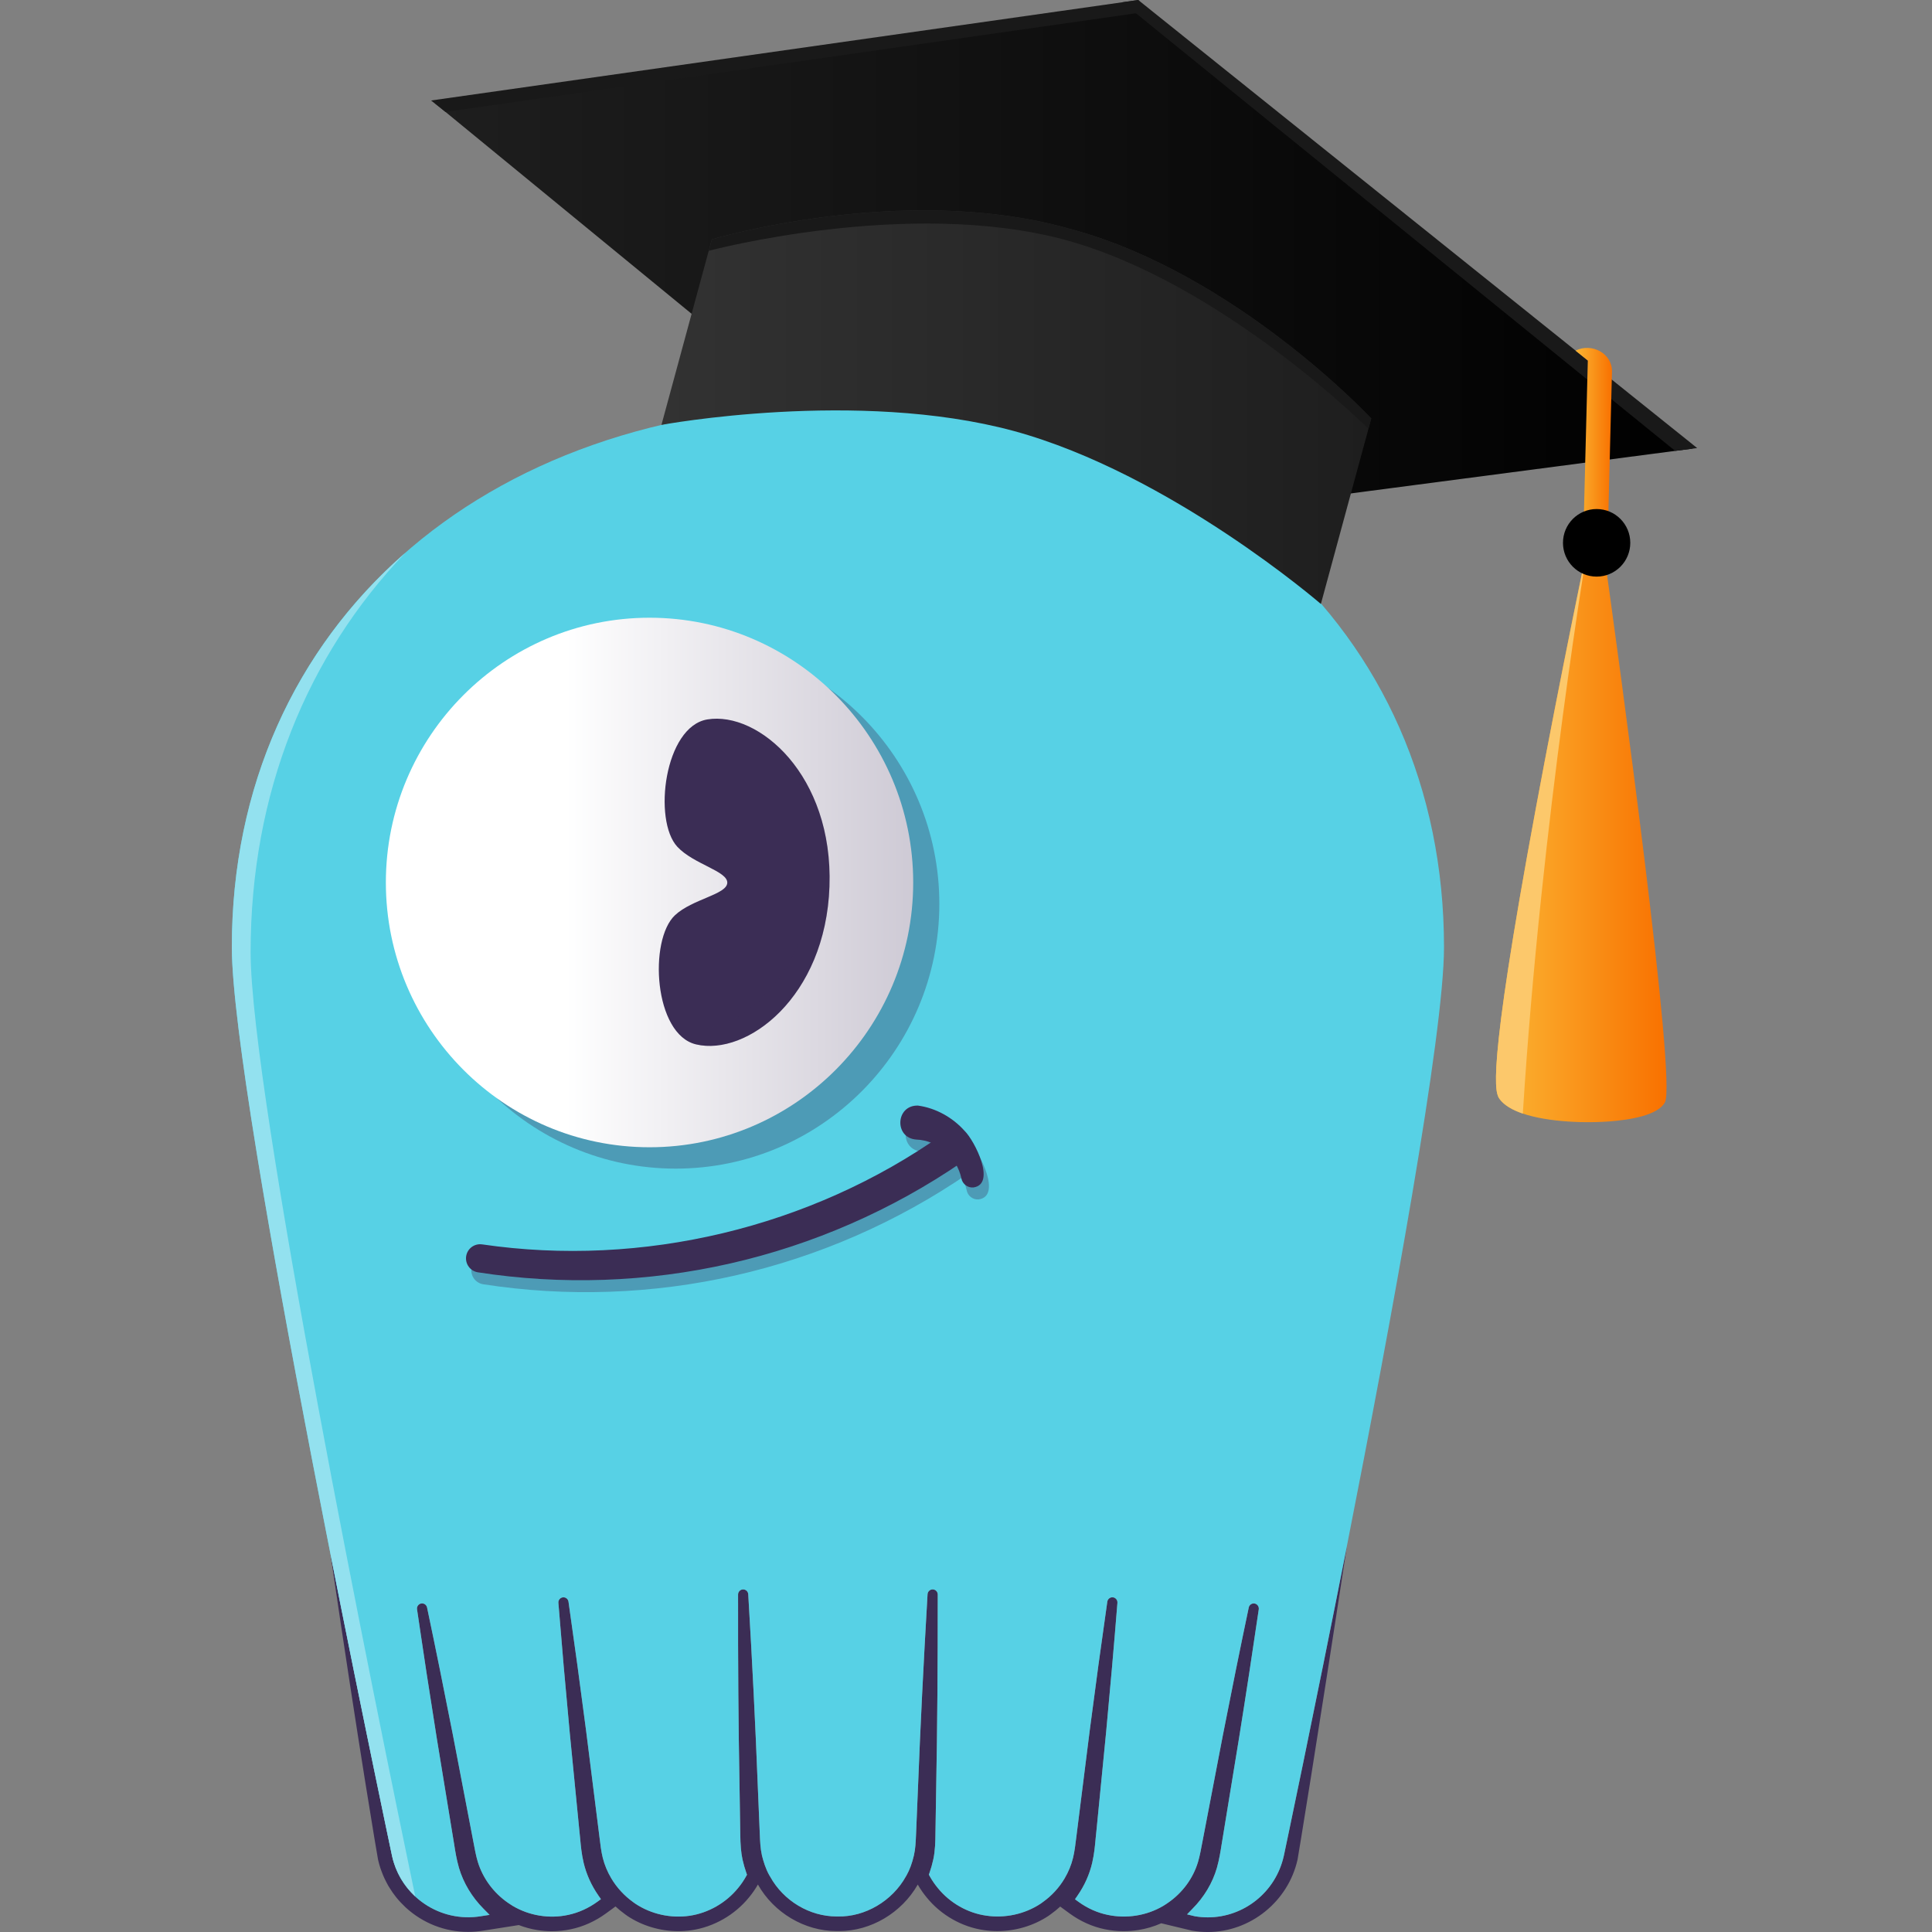 <svg width="200" height="200" viewBox="0 0 200 200" fill="none" xmlns="http://www.w3.org/2000/svg">
<rect x="0" y="0" width="200" height="200" fill="#808080" stroke="none"/>
<g clip-path="url(#clip0_36_2004)">
<path d="M132.894 192.14C132.053 195.897 128.737 198.483 125.033 198.483C124.601 198.483 124.162 198.448 123.72 198.373L123.675 198.364L122.885 198.174L123.444 197.595C124.648 196.385 125.522 194.921 125.974 193.356C126.227 192.451 126.346 191.676 126.463 190.929C126.515 190.593 126.568 190.259 126.63 189.916L128.264 179.933C128.989 175.408 129.676 170.918 130.308 166.592C130.348 166.316 130.166 166.054 129.894 165.997C129.61 165.939 129.33 166.121 129.271 166.406C128.375 170.666 127.473 175.116 126.59 179.634L124.683 189.575C124.621 189.885 124.561 190.204 124.501 190.522C124.352 191.315 124.2 192.136 124.018 192.749C123.506 194.452 122.394 195.96 120.885 196.993C120.722 197.106 120.556 197.213 120.388 197.314C119.541 197.81 118.609 198.142 117.62 198.297C116.637 198.454 115.647 198.43 114.677 198.227C113.615 198.012 112.565 197.543 111.643 196.872L111.283 196.61L111.537 196.243C112.271 195.189 112.785 194.04 113.068 192.823C113.279 191.89 113.352 191.085 113.422 190.307C113.451 189.989 113.481 189.672 113.519 189.351L114.505 179.318C114.937 174.74 115.331 170.232 115.676 165.922C115.698 165.645 115.5 165.395 115.226 165.355C115.088 165.335 114.948 165.372 114.835 165.455C114.723 165.539 114.648 165.663 114.628 165.804C114.013 170.082 113.401 174.565 112.809 179.128L111.55 189.136C111.508 189.44 111.472 189.745 111.435 190.049C111.334 190.892 111.237 191.689 111.079 192.324C110.901 193.057 110.607 193.772 110.211 194.447C109.641 195.411 108.858 196.261 107.947 196.905L107.874 196.96C107.825 196.996 107.776 197.033 107.723 197.067C106.105 198.142 104.051 198.596 102.095 198.306C100.168 198.034 98.341 196.993 97.084 195.45C96.779 195.083 96.499 194.676 96.257 194.244L96.156 194.064L96.225 193.868C96.377 193.436 96.508 192.973 96.614 192.488C96.815 191.587 96.83 190.54 96.837 189.851L96.917 184.892C97.028 178.963 97.08 172.477 97.075 165.062C97.075 164.782 96.855 164.549 96.577 164.533C96.29 164.518 96.038 164.739 96.02 165.031C95.587 172.431 95.268 178.911 95.039 184.835L94.828 189.9C94.79 190.753 94.765 191.37 94.607 192.07C94.416 192.887 94.167 193.558 93.847 194.129C93.833 194.157 93.809 194.195 93.786 194.233C92.362 196.807 89.534 198.45 86.731 198.39H86.612C83.811 198.39 81.11 196.779 79.723 194.262C79.677 194.191 79.652 194.153 79.632 194.111C79.247 193.431 79.027 192.667 78.878 192.079C78.715 191.337 78.688 190.688 78.651 189.79L78.444 184.837C78.201 178.583 77.877 172.105 77.458 165.032C77.44 164.753 77.209 164.534 76.931 164.534C76.641 164.534 76.405 164.772 76.405 165.063C76.39 172.125 76.441 178.612 76.555 184.894L76.633 189.852C76.639 190.936 76.713 191.798 76.864 192.497C76.98 192.999 77.109 193.451 77.258 193.874L77.327 194.069L77.227 194.25C76.986 194.682 76.706 195.089 76.397 195.457C75.151 196.985 73.326 198.03 71.394 198.317C69.441 198.607 67.393 198.151 65.765 197.064C65.714 197.031 65.665 196.993 65.615 196.956L65.54 196.901C64.63 196.252 63.849 195.402 63.279 194.441C62.881 193.77 62.583 193.057 62.4 192.324C62.24 191.696 62.144 190.907 62.044 190.071C62.006 189.761 61.969 189.448 61.928 189.143L60.669 179.13C60.077 174.562 59.465 170.079 58.851 165.807C58.809 165.532 58.571 165.33 58.286 165.355C58.145 165.366 58.017 165.432 57.927 165.539C57.836 165.647 57.792 165.784 57.803 165.924C58.148 170.225 58.542 174.733 58.974 179.322L59.961 189.362C59.999 189.679 60.028 190 60.057 190.323C60.126 191.096 60.199 191.897 60.415 192.827C60.703 194.036 61.221 195.182 61.953 196.232L62.209 196.599L61.848 196.861C60.927 197.533 59.877 198.007 58.811 198.229C57.843 198.439 56.848 198.463 55.854 198.3C54.872 198.14 53.946 197.806 53.099 197.31C52.928 197.21 52.763 197.098 52.6 196.985C51.103 195.957 49.99 194.45 49.465 192.747C49.278 192.141 49.127 191.33 48.982 190.544C48.922 190.219 48.86 189.891 48.797 189.577L46.889 179.63C46.007 175.12 45.106 170.67 44.209 166.404C44.151 166.132 43.896 165.952 43.617 165.988C43.33 166.03 43.13 166.3 43.17 166.588C43.802 170.923 44.49 175.412 45.213 179.931L46.85 189.922C46.911 190.259 46.964 190.595 47.017 190.932C47.133 191.678 47.253 192.451 47.511 193.358C47.974 194.919 48.853 196.384 50.05 197.589L50.68 198.224L49.799 198.362C45.555 199.068 41.528 196.336 40.593 192.158C40.524 191.829 37.605 178.058 34.236 160.998L34.229 161.007C37.16 181.029 39.094 192.316 39.131 192.484V192.491L39.138 192.521C39.196 192.78 39.271 193.048 39.363 193.341C39.387 193.413 39.41 193.484 39.438 193.555L39.459 193.615C39.519 193.786 39.585 193.956 39.654 194.12C39.699 194.23 39.748 194.339 39.799 194.448C39.863 194.585 39.928 194.715 39.995 194.844L40.021 194.892C40.075 194.997 40.131 195.103 40.191 195.207C40.226 195.266 40.26 195.32 40.295 195.375L40.324 195.422C40.527 195.754 40.749 196.073 40.985 196.369L41.018 196.411C41.139 196.562 41.272 196.717 41.437 196.894L41.505 196.967C41.657 197.129 41.804 197.277 41.957 197.419L41.96 197.423C41.96 197.423 41.973 197.434 41.978 197.441L41.982 197.445C43.767 199.09 46.059 199.989 48.455 199.989C48.978 199.989 49.507 199.945 50.026 199.86L50.894 199.723L53.706 199.282C54.316 199.517 54.95 199.69 55.605 199.796C56.114 199.88 56.63 199.922 57.14 199.922C57.801 199.922 58.464 199.851 59.111 199.712C60.367 199.449 61.615 198.889 62.705 198.094L63.066 197.832L63.718 197.356C64.022 197.638 64.341 197.899 64.676 198.14L64.734 198.184C64.803 198.236 64.877 198.291 64.95 198.339C66.468 199.353 68.344 199.916 70.219 199.916C70.682 199.916 71.145 199.882 71.599 199.814C73.891 199.475 76.052 198.24 77.529 196.427C77.865 196.026 78.181 195.57 78.459 195.085C80.11 198.016 83.295 199.905 86.599 199.905H86.704C86.759 199.905 86.815 199.905 86.87 199.905C90.157 199.905 93.337 198.018 95.006 195.089C95.28 195.566 95.595 196.019 95.94 196.435C97.416 198.251 99.585 199.486 101.877 199.809C102.322 199.874 102.787 199.909 103.25 199.909C105.126 199.909 106.998 199.351 108.524 198.339C108.604 198.284 108.675 198.235 108.744 198.182L108.798 198.142C109.133 197.905 109.45 197.646 109.752 197.367L110.402 197.843L110.762 198.105C111.857 198.902 113.105 199.458 114.372 199.716C115.01 199.849 115.667 199.916 116.323 199.916C116.828 199.916 117.338 199.876 117.841 199.796C118.666 199.666 119.459 199.431 120.21 199.097L122.531 199.654L123.321 199.843L123.344 199.849L123.368 199.854L123.413 199.863L123.441 199.869L123.468 199.872C123.98 199.958 124.503 200.002 125.022 200.002C129.438 200.002 133.35 196.849 134.323 192.502C134.365 192.311 136.301 180.578 139.432 160.055C135.989 177.542 132.968 191.809 132.898 192.141L132.894 192.14Z" fill="#3B2D55"/>
<path d="M86.743 41.942C49.801 41.942 24 65.015 24 98.051C24 107.23 29.556 137.292 34.236 161C37.605 178.06 40.522 191.831 40.593 192.159C41.528 196.338 45.555 199.07 49.799 198.364L50.68 198.225L50.05 197.591C48.853 196.387 47.974 194.922 47.511 193.359C47.253 192.453 47.133 191.68 47.017 190.934C46.964 190.596 46.911 190.261 46.85 189.923L45.213 179.933C44.49 175.413 43.802 170.923 43.17 166.59C43.128 166.302 43.328 166.032 43.617 165.99C43.897 165.951 44.151 166.134 44.209 166.405C45.106 170.67 46.007 175.121 46.89 179.632L48.797 189.579C48.86 189.892 48.92 190.221 48.982 190.545C49.127 191.33 49.278 192.143 49.465 192.749C49.99 194.454 51.105 195.958 52.6 196.987C52.763 197.1 52.93 197.211 53.099 197.312C53.946 197.808 54.872 198.142 55.854 198.302C56.848 198.464 57.843 198.441 58.811 198.231C59.877 198.008 60.927 197.534 61.848 196.863L62.209 196.6L61.953 196.234C61.221 195.183 60.704 194.036 60.415 192.829C60.2 191.899 60.128 191.098 60.057 190.325C60.028 190 59.999 189.681 59.961 189.364L58.975 179.324C58.542 174.735 58.148 170.226 57.803 165.926C57.792 165.785 57.836 165.649 57.927 165.541C58.017 165.433 58.146 165.368 58.286 165.357C58.571 165.331 58.809 165.534 58.851 165.809C59.465 170.08 60.077 174.562 60.669 179.132L61.928 189.145C61.969 189.451 62.006 189.763 62.044 190.073C62.144 190.908 62.24 191.698 62.4 192.325C62.583 193.059 62.879 193.77 63.279 194.443C63.849 195.402 64.63 196.252 65.54 196.903L65.615 196.958C65.664 196.996 65.715 197.034 65.765 197.065C67.393 198.152 69.443 198.608 71.394 198.318C73.326 198.032 75.151 196.987 76.397 195.459C76.706 195.09 76.984 194.684 77.227 194.251L77.327 194.071L77.258 193.876C77.109 193.453 76.98 193 76.864 192.499C76.713 191.8 76.639 190.937 76.633 189.854L76.555 184.895C76.441 178.614 76.39 172.129 76.405 165.065C76.405 164.773 76.641 164.536 76.931 164.536C77.209 164.536 77.44 164.755 77.458 165.034C77.878 172.107 78.201 178.585 78.444 184.839L78.651 189.792C78.688 190.689 78.713 191.339 78.878 192.081C79.027 192.668 79.247 193.432 79.632 194.113C79.654 194.155 79.677 194.193 79.723 194.264C81.11 196.783 83.811 198.391 86.612 198.391H86.732C89.534 198.452 92.362 196.81 93.786 194.235C93.809 194.198 93.835 194.16 93.847 194.131C94.169 193.56 94.416 192.889 94.607 192.072C94.765 191.372 94.792 190.755 94.828 189.902L95.039 184.837C95.268 178.911 95.589 172.433 96.02 165.032C96.038 164.74 96.288 164.522 96.577 164.534C96.855 164.551 97.073 164.782 97.075 165.063C97.08 172.479 97.028 178.962 96.917 184.893L96.837 189.852C96.83 190.544 96.815 191.589 96.614 192.49C96.508 192.975 96.377 193.438 96.225 193.87L96.156 194.065L96.257 194.246C96.499 194.68 96.781 195.085 97.084 195.451C98.339 196.994 100.166 198.036 102.095 198.307C104.051 198.596 106.105 198.143 107.723 197.069C107.774 197.034 107.825 196.998 107.874 196.962L107.947 196.907C108.86 196.263 109.643 195.413 110.211 194.448C110.609 193.774 110.902 193.059 111.08 192.325C111.238 191.691 111.334 190.894 111.436 190.051C111.472 189.747 111.508 189.442 111.55 189.137L112.809 179.13C113.401 174.567 114.013 170.084 114.628 165.805C114.648 165.665 114.723 165.541 114.835 165.457C114.948 165.371 115.088 165.337 115.226 165.357C115.5 165.397 115.698 165.647 115.676 165.924C115.331 170.234 114.935 174.742 114.505 179.32L113.519 189.353C113.482 189.674 113.451 189.989 113.422 190.308C113.352 191.087 113.279 191.891 113.068 192.825C112.785 194.042 112.271 195.191 111.537 196.245L111.283 196.611L111.643 196.874C112.565 197.545 113.615 198.014 114.677 198.229C115.647 198.432 116.639 198.455 117.62 198.298C118.61 198.142 119.541 197.81 120.388 197.315C120.558 197.217 120.724 197.107 120.885 196.994C122.394 195.962 123.508 194.456 124.018 192.75C124.202 192.138 124.354 191.317 124.501 190.523C124.561 190.206 124.619 189.887 124.683 189.577L126.59 179.635C127.474 175.12 128.375 170.668 129.271 166.407C129.331 166.121 129.612 165.939 129.894 165.999C130.164 166.057 130.346 166.318 130.308 166.593C129.676 170.919 128.989 175.41 128.264 179.934L126.63 189.918C126.568 190.261 126.515 190.595 126.463 190.93C126.347 191.68 126.225 192.453 125.974 193.358C125.522 194.922 124.648 196.387 123.444 197.596L122.885 198.176L123.675 198.366L123.72 198.375C124.162 198.448 124.599 198.484 125.033 198.484C128.737 198.484 132.053 195.898 132.894 192.141C132.965 191.809 135.985 177.542 139.429 160.055C144.071 136.488 149.483 107.074 149.483 98.053C149.483 65.017 123.682 41.944 86.743 41.944V41.942Z" fill="#57D1E5"/>
<path d="M41.959 57.224C30.624 67.141 24 81.316 24 98.051C24 113.836 40.426 191.373 40.593 192.161C40.963 193.816 41.824 195.238 42.985 196.316C38.909 176.736 25.943 113.276 25.943 98.567C25.943 82.082 31.784 67.853 41.959 57.225" fill="#93E1EF"/>
<path d="M69.946 66.16C54.897 66.16 42.652 78.456 42.652 93.568C42.652 108.68 54.897 120.976 69.946 120.976C84.995 120.976 97.24 108.68 97.24 93.568C97.24 78.456 84.995 66.16 69.946 66.16Z" fill="#4D9BB6"/>
<path d="M39.944 91.356C39.944 106.468 52.189 118.764 67.24 118.764C82.291 118.764 94.534 106.468 94.534 91.356C94.534 76.244 82.289 63.946 67.24 63.946C52.191 63.946 39.944 76.242 39.944 91.356Z" fill="url(#paint0_linear_36_2004)"/>
<path d="M85.867 91.757C85.468 103.266 77.28 109.355 72.058 108.115C67.681 107.075 67.138 97.305 69.875 94.743C71.673 93.06 75.246 92.602 75.288 91.387C75.329 90.172 71.799 89.467 70.121 87.661C67.569 84.913 68.787 75.206 73.226 74.475C78.522 73.603 86.267 80.251 85.865 91.759" fill="#3B2D55"/>
<g opacity="0.15">
<path d="M80.449 77.198C82.816 80.187 84.48 84.568 84.289 90.058C83.889 101.566 75.702 107.656 70.48 106.415C70.139 106.333 69.823 106.195 69.527 106.014C70.146 107.081 70.987 107.862 72.058 108.115C77.28 109.355 85.468 103.267 85.867 91.759C86.098 85.112 83.61 80.091 80.448 77.198" fill="#3B2D55"/>
</g>
<path d="M50.449 130.054C67.042 132.485 84.447 128.328 98.152 118.655C100.057 117.38 102.017 120.15 100.152 121.531C92.887 126.508 84.69 130.09 76.13 132.032C67.578 133.978 58.669 134.288 50.023 132.946C49.227 132.822 48.684 132.076 48.806 131.279C48.927 130.488 49.663 129.942 50.449 130.055" fill="#4D9BB6"/>
<path d="M100.072 123.227C99.605 121.013 97.605 119.282 95.406 119.204C93.099 119.042 93.252 115.638 95.566 115.686C97.44 115.936 99.183 116.937 100.397 118.297C101.437 119.306 103.72 123.831 101.307 124.163C100.713 124.21 100.186 123.8 100.072 123.227Z" fill="#4D9BB6"/>
<path d="M49.901 128.817C66.494 131.248 83.898 127.092 97.603 117.418C99.509 116.143 101.468 118.914 99.603 120.294C92.338 125.272 84.142 128.853 75.582 130.796C67.029 132.742 58.121 133.052 49.474 131.71C48.679 131.586 48.136 130.84 48.257 130.043C48.379 129.251 49.114 128.706 49.901 128.819" fill="#3B2D55"/>
<path d="M99.523 121.991C99.056 119.777 97.057 118.046 94.857 117.967C92.551 117.805 92.703 114.402 95.017 114.449C96.891 114.699 98.635 115.7 99.848 117.061C100.889 118.069 103.172 122.594 100.758 122.926C100.164 122.974 99.638 122.563 99.523 121.991Z" fill="#3B2D55"/>
<path d="M72.491 33.221L45.037 10.7L117.829 0.346L175.231 46.436L138.757 51.22L72.491 33.221Z" fill="url(#paint1_linear_36_2004)"/>
<path d="M116.188 0.233L117.829 0L175.691 46.383L173.413 46.675L116.188 0.233Z" fill="#191919"/>
<path d="M46.112 11.583L44.623 10.403L117.829 0L118.878 1.189L46.112 11.583Z" fill="#191919"/>
<path d="M141.953 43.319C141.953 43.319 128.016 28.375 110.931 23.735C110.827 23.707 110.724 23.684 110.62 23.66C110.518 23.629 110.417 23.596 110.313 23.567C93.228 18.927 73.689 24.778 73.689 24.778L68.473 43.983C68.473 43.983 88.717 40.226 104.933 44.612C121.141 49.031 136.737 62.523 136.737 62.523L141.953 43.319Z" fill="url(#paint2_linear_36_2004)"/>
<path d="M141.953 43.319C141.953 43.319 128.016 28.375 110.931 23.735C110.827 23.707 110.724 23.684 110.62 23.66C110.518 23.629 110.417 23.596 110.313 23.567C93.228 18.927 73.689 24.778 73.689 24.778L73.368 25.964C73.368 25.964 94.065 20.448 110.282 24.837C126.49 29.256 141.663 44.393 141.663 44.393L141.953 43.321V43.319Z" fill="#191919"/>
<path d="M165.892 56.144C165.842 55.787 165.544 55.515 165.184 55.504H165.179C164.821 55.495 164.507 55.743 164.434 56.095C164.407 56.23 161.559 69.841 159.002 83.616C153.771 111.79 154.812 113.193 155.255 113.791C156.485 115.449 160.251 116.072 163.593 116.158C164.656 116.185 165.675 116.158 166.555 116.094C168.806 115.926 171.637 115.447 172.355 114.108C173.564 111.848 167.716 69.17 165.896 56.144H165.892Z" fill="url(#paint3_linear_36_2004)"/>
<path d="M164.432 56.095C164.405 56.23 161.557 69.841 159 83.616C153.769 111.79 154.81 113.193 155.253 113.791C155.729 114.431 156.581 114.918 157.642 115.277C159.559 84.699 164.505 55.741 164.43 56.093L164.432 56.095Z" fill="#FCC86B"/>
<path d="M166.45 54.882L163.924 54.816C163.924 54.816 164.318 39.365 164.371 37.324C164.332 37.293 163.408 36.553 163.094 36.297C164.817 35.447 166.919 36.613 166.871 38.486C166.824 40.359 166.452 54.882 166.452 54.882H166.45Z" fill="url(#paint4_linear_36_2004)"/>
<path d="M165.282 59.691C167.206 59.691 168.766 58.125 168.766 56.193C168.766 54.261 167.206 52.695 165.282 52.695C163.358 52.695 161.799 54.261 161.799 56.193C161.799 58.125 163.358 59.691 165.282 59.691Z" fill="black"/>
</g>
<defs>
<linearGradient id="paint0_linear_36_2004" x1="94.534" y1="91.356" x2="39.944" y2="91.356" gradientUnits="userSpaceOnUse">
<stop stop-color="#CECAD5"/>
<stop offset="0.66" stop-color="white"/>
<stop offset="1" stop-color="white"/>
</linearGradient>
<linearGradient id="paint1_linear_36_2004" x1="45.037" y1="25.783" x2="175.231" y2="25.783" gradientUnits="userSpaceOnUse">
<stop stop-color="#1E1E1E"/>
<stop offset="1"/>
</linearGradient>
<linearGradient id="paint2_linear_36_2004" x1="68.473" y1="42.152" x2="141.953" y2="42.152" gradientUnits="userSpaceOnUse">
<stop stop-color="#323232"/>
<stop offset="1" stop-color="#1E1E1E"/>
</linearGradient>
<linearGradient id="paint3_linear_36_2004" x1="154.863" y1="85.836" x2="172.514" y2="85.836" gradientUnits="userSpaceOnUse">
<stop stop-color="#FAB533"/>
<stop offset="1" stop-color="#F97100"/>
</linearGradient>
<linearGradient id="paint4_linear_36_2004" x1="163.094" y1="45.449" x2="166.871" y2="45.449" gradientUnits="userSpaceOnUse">
<stop stop-color="#FAB533"/>
<stop offset="1" stop-color="#F97100"/>
</linearGradient>
<clipPath id="clip0_36_2004">
<rect width="200" height="200" fill="white"/>
</clipPath>
</defs>
</svg>
